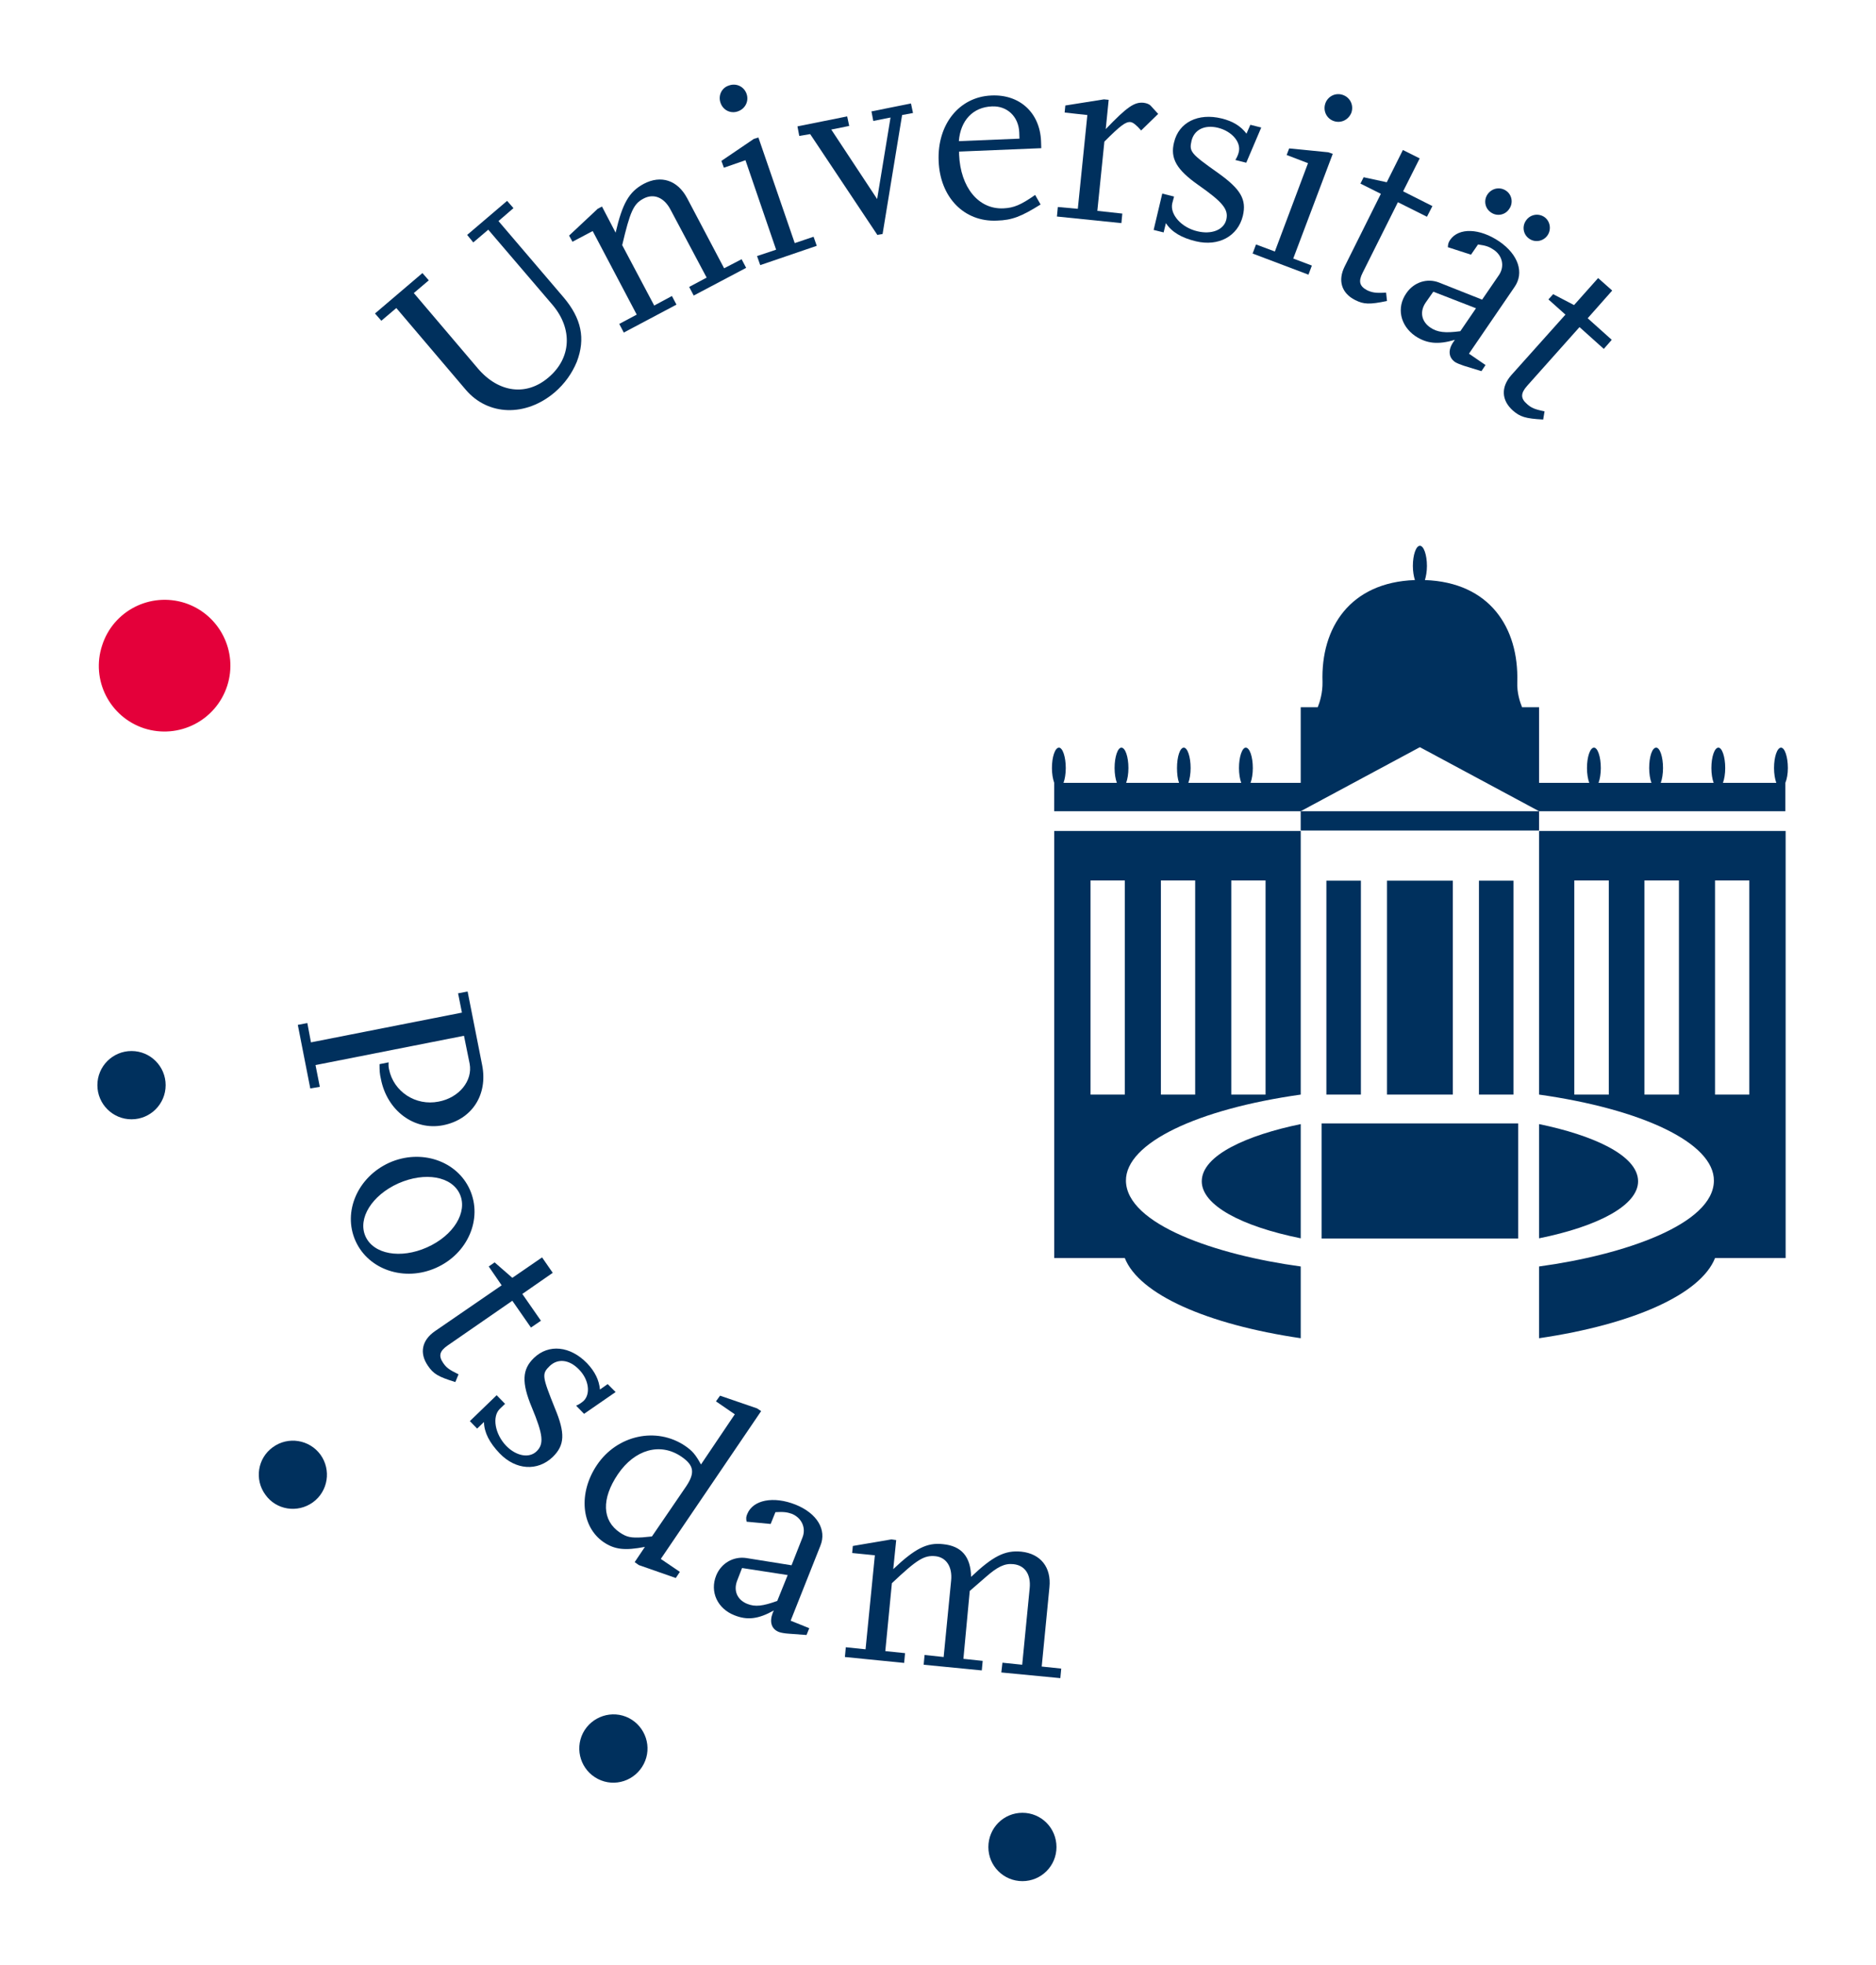 <?xml version="1.0" encoding="utf-8"?>
<!-- Generator: Adobe Illustrator 16.0.3, SVG Export Plug-In . SVG Version: 6.00 Build 0)  -->
<svg version="1.2" baseProfile="tiny" id="Ebene_1" xmlns="http://www.w3.org/2000/svg" xmlns:xlink="http://www.w3.org/1999/xlink"
	 x="0px" y="0px" width="595px" height="623px" viewBox="0 0 595 623" xml:space="preserve">
<path fill-rule="evenodd" fill="#E4003A" d="M45.708,230.948c11.016,3.528,22.752-2.448,26.352-13.464
	c3.528-10.944-2.448-22.68-13.392-26.28c-11.016-3.528-22.752,2.448-26.28,13.464C28.788,215.612,34.764,227.348,45.708,230.948z"/>
<circle fill-rule="evenodd" fill="#00305D" cx="41.712" cy="344.096" r="10.825"/>
<path fill-rule="evenodd" fill="#00305D" d="M99.204,476.396c4.896-3.528,5.904-10.297,2.448-15.12
	c-3.528-4.824-10.296-5.904-15.12-2.376c-4.824,3.456-5.904,10.224-2.376,15.048C87.612,478.844,94.38,479.853,99.204,476.396z"/>
<path fill-rule="evenodd" fill="#00305D" d="M204.18,559.34c2.736-5.328,0.576-11.808-4.68-14.544
	c-5.328-2.735-11.88-0.576-14.616,4.752c-2.664,5.328-0.576,11.809,4.752,14.544C194.964,566.828,201.444,564.668,204.18,559.34z"/>
<path fill-rule="evenodd" fill="#00305D" d="M335.076,585.692c0-6.049-4.824-10.873-10.801-10.873
	c-5.976,0-10.799,4.824-10.799,10.873c0,5.976,4.823,10.8,10.799,10.8C330.252,596.492,335.076,591.668,335.076,585.692z"/>
<path fill-rule="evenodd" fill="#00305D" d="M162.852,65.996L158.1,70.1l20.592,24.12c5.76,6.768,7.056,13.176,4.248,20.52
	c-1.512,3.672-3.888,6.984-6.984,9.648c-9.216,7.848-21.168,7.488-28.224-0.792L125.7,97.676l-4.752,4.032l-2.016-2.304
	l15.048-12.816l2.016,2.304l-4.752,4.032L151.62,116.9c6.552,7.632,15.336,8.784,22.32,2.808c7.272-6.12,7.776-15.408,1.296-23.04
	L154.86,72.836l-4.752,4.032l-1.944-2.376l12.672-10.8L162.852,65.996z"/>
<path fill-rule="evenodd" fill="#00305D" d="M236.652,84.932l-16.632,8.784l-1.44-2.736l5.544-2.952L212.676,66.5
	c-2.016-3.888-5.328-5.256-8.568-3.528c-3.168,1.656-4.248,4.032-6.768,14.76l10.152,19.152l5.616-3.024l1.44,2.736l-16.704,8.856
	l-1.44-2.736l5.544-2.952L187.98,73.268l-6.408,3.384l-1.08-1.944l9.072-8.496l1.368-0.72l4.32,8.28
	c2.16-9.288,4.248-12.96,8.928-15.48c5.472-2.88,10.728-1.152,13.752,4.536l11.736,22.248l5.544-2.88L236.652,84.932z"/>
<path fill-rule="evenodd" fill="#00305D" d="M231.18,27.116c2.376-0.864,4.824,0.36,5.616,2.664
	c0.792,2.304-0.432,4.752-2.808,5.544c-2.232,0.792-4.68-0.36-5.472-2.736C227.724,30.284,228.876,27.836,231.18,27.116
	L231.18,27.116z M259.044,77.948l-17.928,6.12l-1.008-2.88l6.048-2.016l-9.72-28.368l-6.84,2.376l-0.792-2.16l10.296-6.984
	l1.44-0.432l11.52,33.48l5.976-2.016L259.044,77.948z"/>
<polygon fill-rule="evenodd" fill="#00305D" points="289.572,35.828 286.116,36.476 279.924,74.204 278.268,74.492 256.956,42.524 
	253.5,43.1 252.924,40.076 268.692,36.908 269.34,39.932 263.652,41.084 278.196,63.116 282.444,37.268 276.972,38.348 
	276.396,35.324 288.924,32.804 "/>
<path fill-rule="evenodd" fill="#00305D" d="M328.309,61.82c-4.536,3.167-6.769,4.104-10.08,4.248
	c-7.92,0.36-13.608-6.696-14.04-17.064v-0.936l26.063-1.08l-0.071-2.232c-0.361-9-6.769-14.904-15.769-14.472
	c-10.224,0.432-17.208,9.216-16.704,20.808c0.432,11.448,8.064,19.368,18.504,18.864c4.824-0.144,7.704-1.296,13.824-5.112
	L328.309,61.82L328.309,61.82z M304.116,44.756c0.504-6.552,4.464-10.8,10.512-11.016c4.824-0.216,8.424,3.24,8.641,8.208
	l0.071,2.016L304.116,44.756z"/>
<path fill-rule="evenodd" fill="#00305D" d="M355.668,70.748L335.22,68.66l0.288-3.024l6.336,0.576l3.024-29.736l-7.2-0.792
	l0.216-2.232l12.24-1.944l1.512,0.144L350.7,40.94c6.768-7.056,9.072-8.64,12.023-8.352c1.008,0.144,1.8,0.432,2.304,1.008
	l2.305,2.521l-5.4,5.256c-1.512-1.728-2.592-2.592-3.384-2.664c-1.512-0.144-3.168,1.08-8.279,6.192l-2.232,21.96l7.92,0.864
	L355.668,70.748z"/>
<path fill-rule="evenodd" fill="#00305D" d="M369.061,73.7l-3.168-0.792l2.735-11.521l3.744,0.937l-0.576,2.16
	c-0.792,3.528,2.952,7.704,7.992,8.856c4.464,1.08,8.352-0.432,9.144-3.672s-1.079-5.544-8.784-10.944
	c-6.983-4.896-9.071-8.496-7.775-13.608c1.512-6.336,7.632-9.36,15.048-7.56c3.6,0.864,6.12,2.448,7.92,4.824l1.225-2.808
	l3.455,0.864l-4.751,11.16l-3.456-0.864c0.503-0.792,0.936-1.8,1.08-2.52c0.791-3.168-2.232-6.624-6.624-7.704
	c-4.177-1.008-7.489,0.576-8.353,4.104c-0.792,3.456-0.359,4.032,8.496,10.296c7.128,5.112,9,8.352,7.776,13.536
	c-1.585,6.48-7.704,9.792-14.904,8.064c-4.536-1.081-7.704-2.952-9.505-5.76L369.061,73.7z"/>
<path fill-rule="evenodd" fill="#00305D" d="M426.012,30.14c2.304,0.864,3.385,3.312,2.593,5.616
	c-0.937,2.304-3.385,3.456-5.688,2.592c-2.305-0.864-3.384-3.384-2.52-5.688C421.26,30.428,423.708,29.276,426.012,30.14
	L426.012,30.14z M414.996,87.092l-17.712-6.696l1.08-2.88l5.976,2.232l10.513-28.008l-6.769-2.592l0.792-2.088l12.384,1.224
	l1.44,0.504L410.172,81.98l5.904,2.232L414.996,87.092z"/>
<path fill-rule="evenodd" fill="#00305D" d="M439.908,95.444c-5.544,1.152-7.344,1.08-10.08-0.288
	c-4.32-2.16-5.616-6.192-3.313-10.729l11.448-22.968l-6.479-3.24l1.008-2.016l7.344,1.584l5.112-10.224l5.327,2.664l-5.256,10.44
	l9.288,4.68l-1.728,3.384l-9.216-4.608l-11.16,22.32c-1.439,2.808-1.009,4.32,1.439,5.616c1.585,0.72,2.736,0.936,5.977,0.72
	L439.908,95.444z"/>
<path fill-rule="evenodd" fill="#00305D" d="M463.164,105.02c-4.824,0.648-7.271,0.36-9.504-1.152
	c-2.881-1.944-3.456-5.112-1.44-7.992l2.376-3.384l13.536,5.256L463.164,105.02L463.164,105.02z M478.644,66.284
	c1.368-1.872,0.937-4.536-1.008-5.832c-1.944-1.296-4.464-0.792-5.831,1.152c-1.297,1.872-0.865,4.464,1.079,5.76
	C474.828,68.732,477.42,68.156,478.644,66.284L478.644,66.284z M471.156,115.748l-5.256-3.6l14.472-21.168
	c3.096-4.464,1.224-10.224-4.824-14.4c-6.264-4.248-12.888-4.464-15.624-0.504c-0.504,0.792-0.648,1.152-0.72,2.304l7.344,2.376
	l2.231-3.24c2.664,0.36,3.673,0.792,5.04,1.728c2.737,1.872,3.456,5.256,1.584,7.992l-5.327,7.776l-13.608-5.4
	c-3.815-1.512-8.064-0.144-10.44,3.384c-3.167,4.536-1.943,10.224,2.809,13.536c3.672,2.448,7.271,2.808,12.6,1.224
	c-0.216,0.288-0.359,0.504-0.504,0.72c-1.728,2.52-1.512,4.896,0.576,6.336c0.576,0.36,1.656,0.792,2.736,1.152l5.616,1.728
	L471.156,115.748L471.156,115.748z M490.813,74.636c-1.297,1.873-3.889,2.376-5.761,1.081c-1.944-1.296-2.376-3.888-1.079-5.76
	c1.296-1.944,3.888-2.448,5.832-1.152C491.676,70.1,492.107,72.764,490.813,74.636z"/>
<path fill-rule="evenodd" fill="#00305D" d="M489.443,133.028c-5.615-0.288-7.344-0.864-9.647-2.88
	c-3.601-3.24-3.815-7.416-0.432-11.232L496.5,99.764l-5.4-4.824l1.512-1.656l6.624,3.456l7.633-8.568l4.464,3.96l-7.775,8.784
	l7.632,6.84l-2.521,2.88l-7.704-6.912l-16.632,18.648c-2.088,2.376-2.088,3.96,0,5.76c1.296,1.152,2.304,1.656,5.544,2.304
	L489.443,133.028z"/>
<path fill-rule="evenodd" fill="#00305D" d="M98.412,345.14l-3.96-20.159l3.024-0.576l1.152,6.119l47.88-9.432l-1.224-6.119
	l3.024-0.577l4.608,23.329c1.872,9.432-3.24,17.279-12.384,19.08c-9.144,1.799-17.784-4.609-19.728-14.688
	c-0.36-1.584-0.432-2.448-0.432-4.681l2.88-0.575c-0.072,1.151,0,1.512,0.144,2.231c1.44,7.056,8.424,11.664,15.696,10.225
	c6.552-1.225,10.872-6.624,9.864-12.024l-1.8-8.856l-47.088,9.289l1.368,6.911L98.412,345.14z"/>
<path fill-rule="evenodd" fill="#00305D" d="M112.74,393.452c4.104,9.216,15.552,13.032,25.56,8.567
	c10.08-4.463,14.832-15.552,10.728-24.768s-15.552-13.031-25.56-8.567C113.46,373.221,108.636,384.235,112.74,393.452
	L112.74,393.452z M145.86,378.691c2.52,5.688-2.016,13.104-10.44,16.849s-16.992,2.16-19.512-3.528
	c-2.52-5.688,2.088-13.031,10.44-16.776C134.844,371.492,143.34,373.004,145.86,378.691z"/>
<path fill-rule="evenodd" fill="#00305D" d="M144.42,438.235c-5.4-1.655-6.984-2.592-8.712-5.184
	c-2.736-3.96-1.944-8.063,2.232-10.944l21.168-14.543l-4.104-5.977l1.872-1.296l5.616,4.896l9.432-6.479l3.384,4.896l-9.648,6.696
	l5.904,8.496l-3.168,2.16l-5.904-8.496l-20.52,14.184c-2.592,1.8-2.952,3.313-1.368,5.616c1.008,1.44,1.872,2.088,4.824,3.528
	L144.42,438.235z"/>
<path fill-rule="evenodd" fill="#00305D" d="M151.332,452.996l-2.304-2.376l8.496-8.208l2.664,2.735l-1.656,1.584
	c-2.52,2.449-1.584,7.993,2.016,11.736c3.168,3.24,7.272,4.032,9.648,1.728c2.376-2.303,2.088-5.256-1.512-13.896
	c-3.312-7.92-3.096-12.096,0.648-15.696c4.68-4.535,11.52-3.815,16.848,1.656c2.52,2.664,3.816,5.328,4.104,8.352l2.448-1.728
	l2.52,2.521l-10.008,6.912l-2.52-2.592c0.936-0.36,1.8-1.009,2.376-1.513c2.304-2.231,1.656-6.84-1.512-10.008
	c-3.024-3.097-6.624-3.528-9.216-1.08c-2.592,2.52-2.448,3.24,1.584,13.319c3.384,8.064,3.168,11.809-0.648,15.553
	c-4.824,4.607-11.736,4.176-16.848-1.152c-3.24-3.384-4.896-6.623-4.968-9.936L151.332,452.996z"/>
<path fill-rule="evenodd" fill="#00305D" d="M215.628,498.428l-6.048-4.104l31.824-46.872l-1.296-0.864l-11.736-4.031l-1.296,1.8
	l5.976,4.104l-10.728,15.912c-1.728-3.168-2.736-4.32-5.04-5.904c-9.072-6.12-21.528-3.456-27.936,6.048
	c-5.976,8.856-5.04,19.585,2.088,24.48c3.528,2.376,6.768,2.735,13.104,1.512l-3.24,4.824l1.296,0.937l11.736,4.104L215.628,498.428
	L215.628,498.428z M203.748,487.484c-3.672,0.216-4.968-0.072-7.128-1.512c-5.688-3.816-5.904-10.729-0.648-18.505
	c5.328-7.848,13.392-10.151,20.088-5.615c4.032,2.735,4.464,5.111,1.584,9.432l-10.872,15.911
	C205.404,487.34,204.396,487.412,203.748,487.484z"/>
<path fill-rule="evenodd" fill="#00305D" d="M256.668,516.284l-5.904-2.376l9.432-23.761c2.088-5.111-1.08-10.295-7.848-13.031
	c-7.056-2.808-13.536-1.513-15.336,2.952c-0.36,0.863-0.432,1.296-0.216,2.447l7.632,0.72l1.512-3.743
	c2.664-0.145,3.744,0,5.328,0.576c3.024,1.296,4.464,4.464,3.24,7.488l-3.456,8.783l-14.4-2.304
	c-4.104-0.576-7.92,1.656-9.504,5.544c-2.088,5.185,0.432,10.512,5.76,12.601c4.104,1.655,7.632,1.224,12.528-1.513
	c-0.144,0.288-0.216,0.504-0.36,0.792c-1.08,2.809-0.432,5.112,2.016,6.048c0.576,0.216,1.8,0.432,2.88,0.504l5.832,0.432
	L256.668,516.284L256.668,516.284z M246.516,507.644c-4.608,1.656-6.984,1.944-9.504,0.937c-3.24-1.296-4.464-4.248-3.168-7.488
	l1.512-3.888l14.472,2.231L246.516,507.644z"/>
<path fill-rule="evenodd" fill="#00305D" d="M336.3,532.124l-18.72-1.8l0.359-3.097l6.265,0.648l2.376-24.265
	c0.432-4.464-1.584-7.271-5.184-7.631c-2.736-0.288-5.04,0.792-8.929,4.247l-4.896,4.249l-2.016,21.527l6.119,0.648l-0.287,3.023
	l-18.433-1.8l0.288-3.096l6.048,0.647l2.376-24.264c0.432-4.392-1.584-7.345-4.968-7.704c-3.6-0.359-5.832,1.008-13.824,8.567
	l-2.088,21.529l6.264,0.647l-0.288,3.096l-18.792-1.872l0.288-3.096l6.264,0.648l2.952-29.809l-7.2-0.72l0.216-2.232l12.24-2.088
	l1.512,0.216l-0.936,9.217c6.912-6.553,10.728-8.496,15.768-7.921c5.904,0.576,8.784,3.96,8.928,10.368
	c6.912-6.552,10.728-8.496,15.912-7.992c6.12,0.648,9.576,4.969,8.928,11.305l-2.447,25.128l6.191,0.647L336.3,532.124z"/>
<path fill-rule="evenodd" fill="#00305D" d="M431.628,347.084V279.26h-10.944v67.824H431.628L431.628,347.084z M460.788,347.084
	V279.26h-20.88v67.824H460.788L460.788,347.084z M419.172,392.731h62.352v-36.504h-62.352V392.731L419.172,392.731z
	 M381.156,374.588c0,7.56,12.527,14.256,31.392,18.072v-36.217C395.772,359.9,381.156,366.235,381.156,374.588L381.156,374.588z
	 M356.748,279.188h-10.872v67.896h10.872V279.188L356.748,279.188z M368.195,347.084h10.873v-67.896h-10.873V347.084
	L368.195,347.084z M390.516,347.084h10.873v-67.896h-10.873V347.084L390.516,347.084z M412.548,401.588v22.752
	c-29.88-4.392-51.264-13.968-55.8-25.416h-22.392V263.492h78.191v83.592c-32.688,4.607-55.584,15.336-55.44,27.359
	C357.324,388.195,385.548,397.916,412.548,401.588L412.548,401.588z M480.012,347.084V279.26h-10.943v67.824H480.012
	L480.012,347.084z M519.54,374.588c0-8.353-14.616-14.688-31.393-18.145v36.217C507.012,388.844,519.54,382.147,519.54,374.588
	L519.54,374.588z M499.308,347.084h10.944v-67.896h-10.944V347.084L499.308,347.084z M521.557,347.084H532.5v-67.896h-10.943
	V347.084L521.557,347.084z M543.948,347.084h10.871v-67.896h-10.871V347.084L543.948,347.084z M488.147,263.492h78.192v135.432
	h-22.392c-4.536,11.448-25.921,21.024-55.801,25.416v-22.752c27-3.672,55.296-13.393,55.44-27.145
	c0.144-12.023-22.824-22.752-55.44-27.359V263.492L488.147,263.492z M334.356,248.228c-0.433-1.224-0.721-2.88-0.721-4.68
	c0-3.6,1.008-6.48,2.232-6.48c1.151,0,2.159,2.88,2.159,6.48c0,1.8-0.287,3.528-0.719,4.68h16.92
	c-0.433-1.152-0.721-2.88-0.721-4.68c0-3.6,1.008-6.48,2.16-6.48c1.225,0,2.232,2.88,2.232,6.48c0,1.8-0.289,3.528-0.721,4.68
	h16.776c-0.433-1.152-0.647-2.88-0.647-4.68c0-3.6,0.936-6.48,2.159-6.48c1.152,0,2.16,2.88,2.16,6.48c0,1.8-0.288,3.528-0.72,4.68
	h16.775c-0.432-1.152-0.72-2.88-0.72-4.68c0-3.6,1.009-6.48,2.16-6.48c1.224,0,2.232,2.88,2.232,6.48c0,1.8-0.288,3.528-0.721,4.68
	h15.912v-23.976h5.4c0.647-1.584,1.584-4.608,1.512-7.992c-0.576-17.28,8.784-31.608,29.305-32.328
	c-0.361-1.152-0.648-2.736-0.648-4.464c0-3.528,1.008-6.408,2.231-6.408c1.225,0,2.232,2.88,2.232,6.408
	c0,1.728-0.288,3.313-0.648,4.464c20.521,0.72,29.809,15.048,29.304,32.328c-0.144,3.384,0.864,6.408,1.513,7.992h5.399v23.976
	h15.913c-0.433-1.152-0.721-2.88-0.721-4.68c0-3.6,1.008-6.48,2.232-6.48c1.151,0,2.159,2.88,2.159,6.48
	c0,1.8-0.288,3.528-0.72,4.68h16.776c-0.432-1.152-0.72-2.88-0.72-4.68c0-3.6,0.936-6.48,2.231-6.48c1.152,0,2.16,2.88,2.16,6.48
	c0,1.8-0.288,3.528-0.72,4.68h16.775c-0.432-1.152-0.72-2.88-0.72-4.68c0-3.6,1.009-6.48,2.231-6.48c1.152,0,2.161,2.88,2.161,6.48
	c0,1.8-0.288,3.528-0.721,4.68h16.921c-0.433-1.152-0.721-2.88-0.721-4.68c0-3.6,1.008-6.48,2.232-6.48c1.151,0,2.16,2.88,2.16,6.48
	c0,1.8-0.288,3.456-0.793,4.68v9h-78.12v6.12h-75.6v-6.12h75.6l-37.8-20.304l-37.8,20.304h-78.191V248.228z"/>
</svg>
